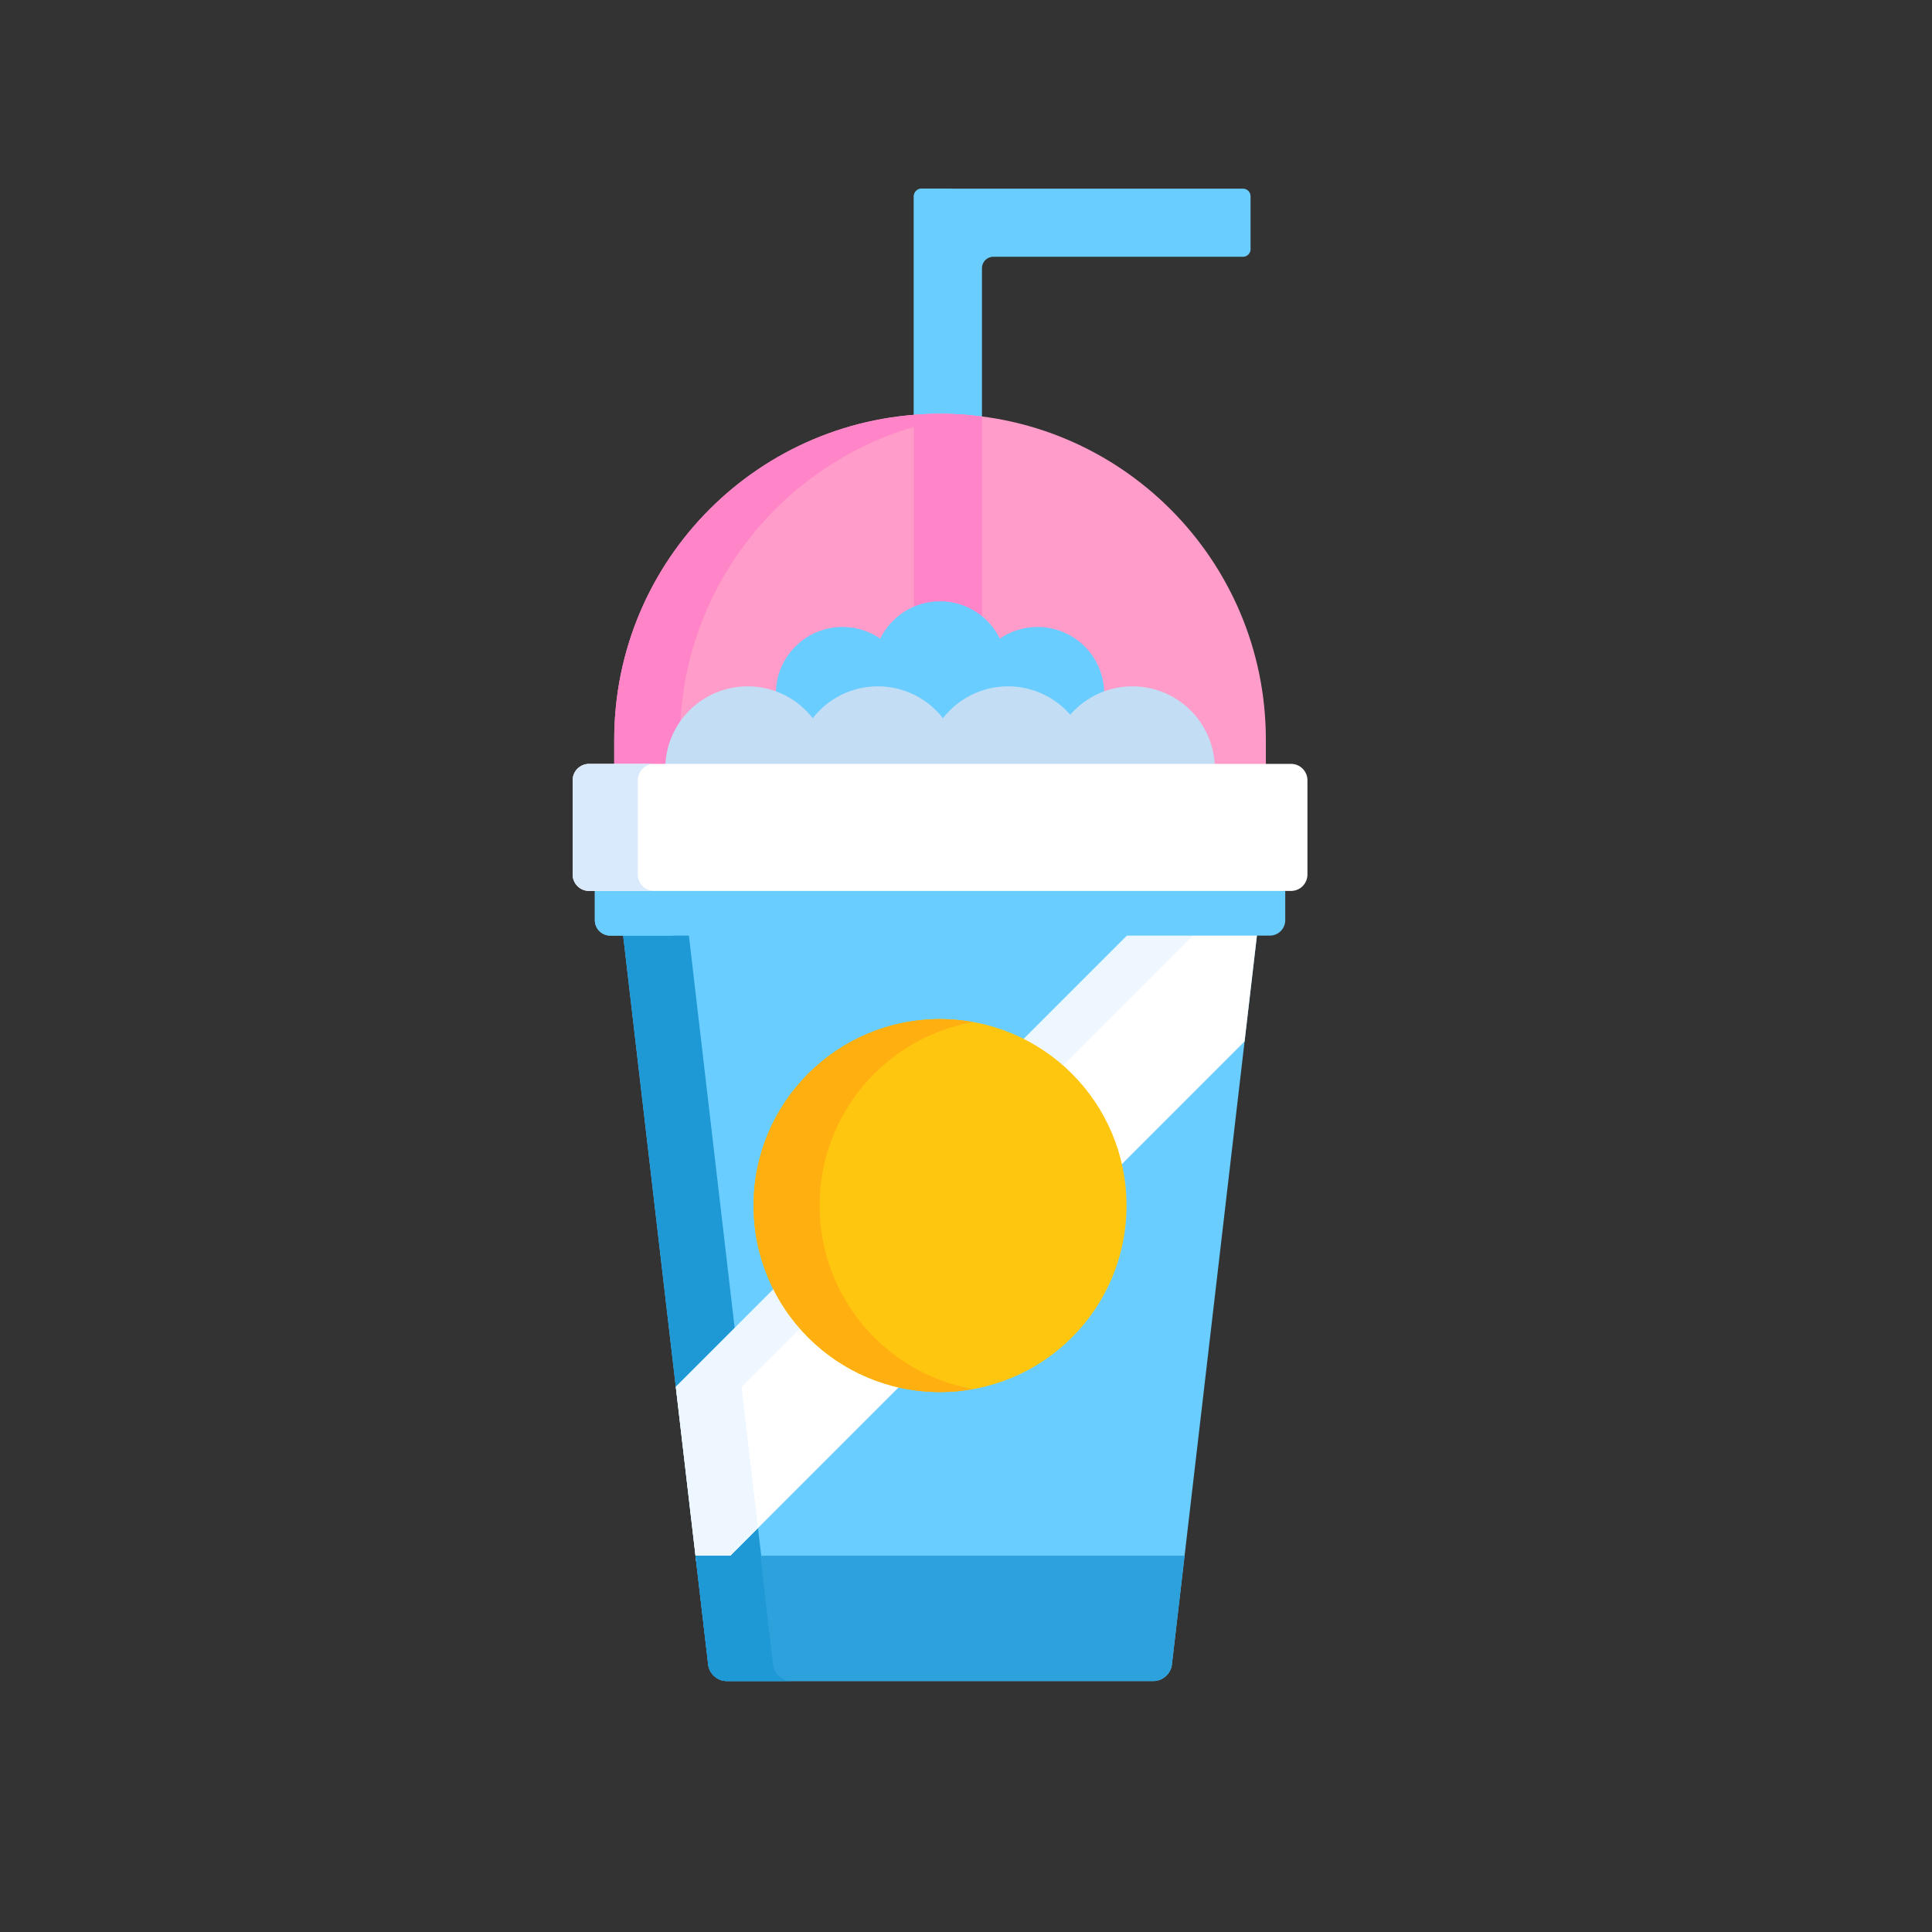 <?xml version="1.0" encoding="UTF-8"?>
<!DOCTYPE svg PUBLIC "-//W3C//DTD SVG 1.1//EN" "http://www.w3.org/Graphics/SVG/1.1/DTD/svg11.dtd">
<!-- Creator: CorelDRAW 2017 -->
<svg xmlns="http://www.w3.org/2000/svg" xml:space="preserve" width="300mm" height="300mm" version="1.1" style="shape-rendering:geometricPrecision; text-rendering:geometricPrecision; image-rendering:optimizeQuality; fill-rule:evenodd; clip-rule:evenodd"
viewBox="0 0 300000 300000"
 xmlns:xlink="http://www.w3.org/1999/xlink"
 baseProfile="tiny"
 enable-background="new 0 0 512 512">
 <rect x="0" y="0" width="300000" height="300000" fill="#333333" stroke="none"/>
 <defs>
  <style type="text/css">
   <![CDATA[
    .str0 {stroke:#231F20;stroke-width:264.6;stroke-miterlimit:22.926}
    .fil0 {fill:none}
    .fil5 {fill:#1E99D6}
    .fil11 {fill:#2DA1DC}
    .fil1 {fill:#69CDFF}
    .fil4 {fill:#C3DDF4}
    .fil8 {fill:#D9EAFC}
    .fil7 {fill:#EEF6FF}
    .fil3 {fill:#FF85C8}
    .fil2 {fill:#FF9CC9}
    .fil10 {fill:#FFAF10}
    .fil9 {fill:#FFC610}
    .fil6 {fill:white}
   ]]>
  </style>
 </defs>
 <g id="Layer_x0020_1">
  <g id="Layer_1" display="none">
   <line class="fil0 str0" x1="224962.5" y1="148013" x2="225623.9" y2= "147827.8"  display="inline"/>
  </g>
  <g id="_2279479097008">
   <path class="fil1" d="M145969.5 64742.9c2205.5,0 4378.3,144.7 6509.4,422.6l0 -23532.6c0,-972.1 790.3,-1762.4 1762.4,-1762.4l38770.8 0c649.1,0 1175.1,-526 1175.1,-1174.6l0 -8224.3c0,-649.1 -526,-1174.6 -1175.1,-1174.6l-49932.6 0c-648.6,0 -1174.6,526 -1174.6,1174.6l0 34437.1c1340.8,-108 2696.3,-165.8 4064.6,-165.8z"/>
   <path class="fil1" d="M145969.5 64742.9c328,0 653.9,6.4 980.5,12.2l0 -34283.5c0,-649.1 526,-1174.6 1175.1,-1174.6l-5045.1 0c-648.6,0 -1174.6,526 -1174.6,1174.6l0 34437.1c1340.3,-108 2695.8,-165.8 4064.1,-165.8z"/>
  </g>
  <path class="fil2" d="M196562 119105.3l0 -4259.7c0,-27941.8 -22650.7,-50592.9 -50592.5,-50592.9 -27941.9,0 -50592,22651.2 -50592,50592.9l0 4259.7 101184.5 0z"/>
  <g id="_2279479095312">
   <path class="fil3" d="M105574.5 119105.3l0 -4259.7c0,-26220.6 19946.4,-47781.4 45493.4,-50338 -1677.1,-168.2 -3377.7,-255 -5098.5,-255 -27941.8,0 -50592,22651.2 -50592,50592.9l0 4259.7 10197.1 0.1z"/>
   <path class="fil3" d="M145969.5 93858.9c2457,0 4746,897.6 6509.4,2458.5l0 -31648.5c-2132,-274 -4303.4,-415.8 -6509.4,-415.8 -1368.3,0 -2723.3,55.9 -4064.6,162.8l0 30314.5c1250.6,-565.2 2628.7,-871.5 4064.6,-871.5z"/>
  </g>
  <path class="fil1" d="M125816.6 111824.3c92.6,119.1 235.4,189.2 386.8,189.2 151.5,0 294.2,-70.1 386.8,-189.2 2354.7,-3025.3 5897.6,-4760.3 9721.1,-4760.3 3823.4,0 7366.3,1734.9 9721,4760.3 93.1,119.1 235.4,189.2 386.8,189.2 151.4,0 294.2,-70.1 386.8,-189.2 2354.2,-3025.3 5896.7,-4760.3 9720.5,-4760.3 3561.2,0 6946.2,1543.8 9287.7,4235.7 93.1,106.8 228.4,168.7 370.1,168.7 141.8,0 276.6,-61.3 369.7,-168.2 1344.2,-1544.3 3032.6,-2708.6 4899.5,-3422.4 1,-56.9 8.8,-112.2 8.8,-169.1 0,-5719.6 -4636.7,-10356.3 -10356.4,-10356.3 -2171.2,0 -4183.7,670.7 -5849,1812.4 -1687.6,-3430.3 -5206.6,-5796.2 -9287.3,-5796.2 -4080.8,0 -7599.8,2365.9 -9287.2,5795.7 -1664.8,-1141.7 -3677.8,-1812.4 -5849,-1812.4 -5719.6,0 -10356.4,4636.7 -10356.4,10356.3 0,54.9 7.4,108.4 8.4,162.8 2074.1,789.7 3917.9,2136.9 5331.3,3953.3z"/>
  <path class="fil4" d="M188637.7 119105.3c-145.1,-6944.8 -5814.8,-12531.5 -12794.8,-12531.5 -3856.3,0 -7311,1707 -9658.8,4403.8 -2346.3,-2696.7 -5801.5,-4403.8 -9657.7,-4403.8 -4110.2,0 -7765,1938.9 -10107.4,4949.4 -2342.8,-3010.5 -5998,-4949.4 -10107.8,-4949.4 -4110.7,0 -7765,1938.9 -10107.9,4949.4 -2342.3,-3010.5 -5997.1,-4949.4 -10107.3,-4949.4 -6979.6,0 -12649.7,5586.3 -12794.8,12531.5l85336.5 0z"/>
  <path class="fil1" d="M96708.1 144790.1l13263.4 113718c161.8,1387.8 1437.9,2523.2 2834.6,2523.2l66326.2 0c1397.2,0 2672.8,-1135.4 2834.1,-2523.2l13264.5 -113718 -98522.8 0z"/>
  <g id="_2279479093136">
   <polygon class="fil5" points="114079.3,206218.9 106914.9,144790.1 96708.1,144790.1 104938.7,215359.9 "/>
   <polygon class="fil5" points="112562,242402.2 118299.7,242402.2 117700.2,237264.4 "/>
  </g>
  <g id="_2279479092912">
   <path class="fil6" d="M112562 242402.2l27379.4 -27379c-8549.3,-1850.7 -15677.4,-7550.7 -19476.3,-15190.2l-15526.9 15526.9 3154.7 27042.3 4469.1 0z"/>
   <path class="fil6" d="M175508.5 144790.1l-16908.4 16908.5c7639.4,3798.8 13339.5,10927 15190.1,19475.8l19467.6 -19467.5 1972.7 -16916.8 -19722 0z"/>
  </g>
  <g id="_2279479090768">
   <path class="fil7" d="M164708 165797.5l21007.8 -21007.4 -10206.8 0 -16908.4 16908.5c2214.4,1101.5 4265,2483.5 6107.4,4098.9z"/>
   <path class="fil7" d="M112562 242402.2l5137.7 -5137.8 -2555.2 -21904.5 9419 -9419c-1614.8,-1842.3 -2996.8,-3893 -4098.4,-6107.9l-15526.9 15526.9 3154.7 27042.3 4469.1 0z"/>
  </g>
  <g id="_2279479089648">
   <path class="fil1" d="M92366.4 137853.1l0 5040.7c0,1312.8 1074.7,2386.9 2387,2386.9l102432.1 0.1c1312,0 2386.5,-1074.1 2386.5,-2386.9l0 -5040.8 -107205.6 0z"/>
   <path class="fil1" d="M102494.9 142893.9l0 -5040.8 -10128.5 0 0 5040.7c0,1312.8 1074.7,2386.9 2387,2386.9l10128.4 0.1c-1311.9,-0.5 -2386.9,-1074.6 -2386.9,-2386.9z"/>
  </g>
  <path class="fil6" d="M203018.5 135803c0,1397.2 -1143.3,2540.4 -2540.5,2540.4l-109017 0c-1397.2,0 -2540.4,-1143.2 -2540.4,-2540.4l0 -14647.9c0,-1397.2 1143.2,-2540.4 2540.4,-2540.4l109017.5 -0.1c1397.1,0 2540.4,1142.7 2540.4,2540.4l0 14647.9 -0.4 0.1z"/>
  <path class="fil8" d="M99034.7 135803l0 -14647.9c0,-1397.2 1143.2,-2540.4 2540.4,-2540.4l-10114.1 -0.1c-1397.2,0 -2540.4,1142.7 -2540.4,2540.4l0 14647.9c0,1397.2 1143.2,2540.4 2540.4,2540.4l10114.1 0.1c-1397.2,0 -2540.4,-1143.2 -2540.4,-2540.4z"/>
  <circle class="fil9" cx="145969.5" cy="187200.9" r="28958.6"/>
  <path class="fil10" d="M127270.2 187202.4c0,-14242 10283.8,-26074 23828.7,-28496.8 -1665.3,-298.1 -3378.3,-462.3 -5129.9,-462.3 -15994.2,0 -28959.1,12965.5 -28959.1,28959.1 0,15993.6 12964.9,28959.1 28959.1,28959.1 1751.6,0 3464,-164.3 5129.9,-462.3 -13544.9,-2422.4 -23828.7,-14254.8 -23828.7,-28496.8z"/>
  <path class="fil11" d="M107995.4 241564.3l1975.6 16943.8c161.8,1387.8 1437.9,2523.2 2834.6,2523.2l66326.2 0c1397.2,0 2672.8,-1135.4 2834.1,-2523.2l1976.2 -16943.8 -75946.7 0z"/>
  <path class="fil5" d="M120041.5 258508.1l-1975.6 -16943.8 -10070.5 0 1975.6 16943.8c161.8,1387.8 1437.9,2523.2 2834.6,2523.2l10070.5 0c-1396.6,0 -2672.8,-1135.4 -2834.6,-2523.2z"/>
  <g id="_2279479087792">
  </g>
  <g id="_2279479087888">
  </g>
  <g id="_2279479085552">
  </g>
  <g id="_2279479083504">
  </g>
  <g id="_2279479084656">
  </g>
  <g id="_2279479085360">
  </g>
  <g id="_2279479082096">
  </g>
  <g id="_2279479082000">
  </g>
  <g id="_2279479083056">
  </g>
  <g id="_2279479081648">
  </g>
  <g id="_2279479081168">
  </g>
  <g id="_2279479079600">
  </g>
  <g id="_2279479080688">
  </g>
  <g id="_2279479080016">
  </g>
  <g id="_2279479081328">
  </g>
 </g>
</svg>
